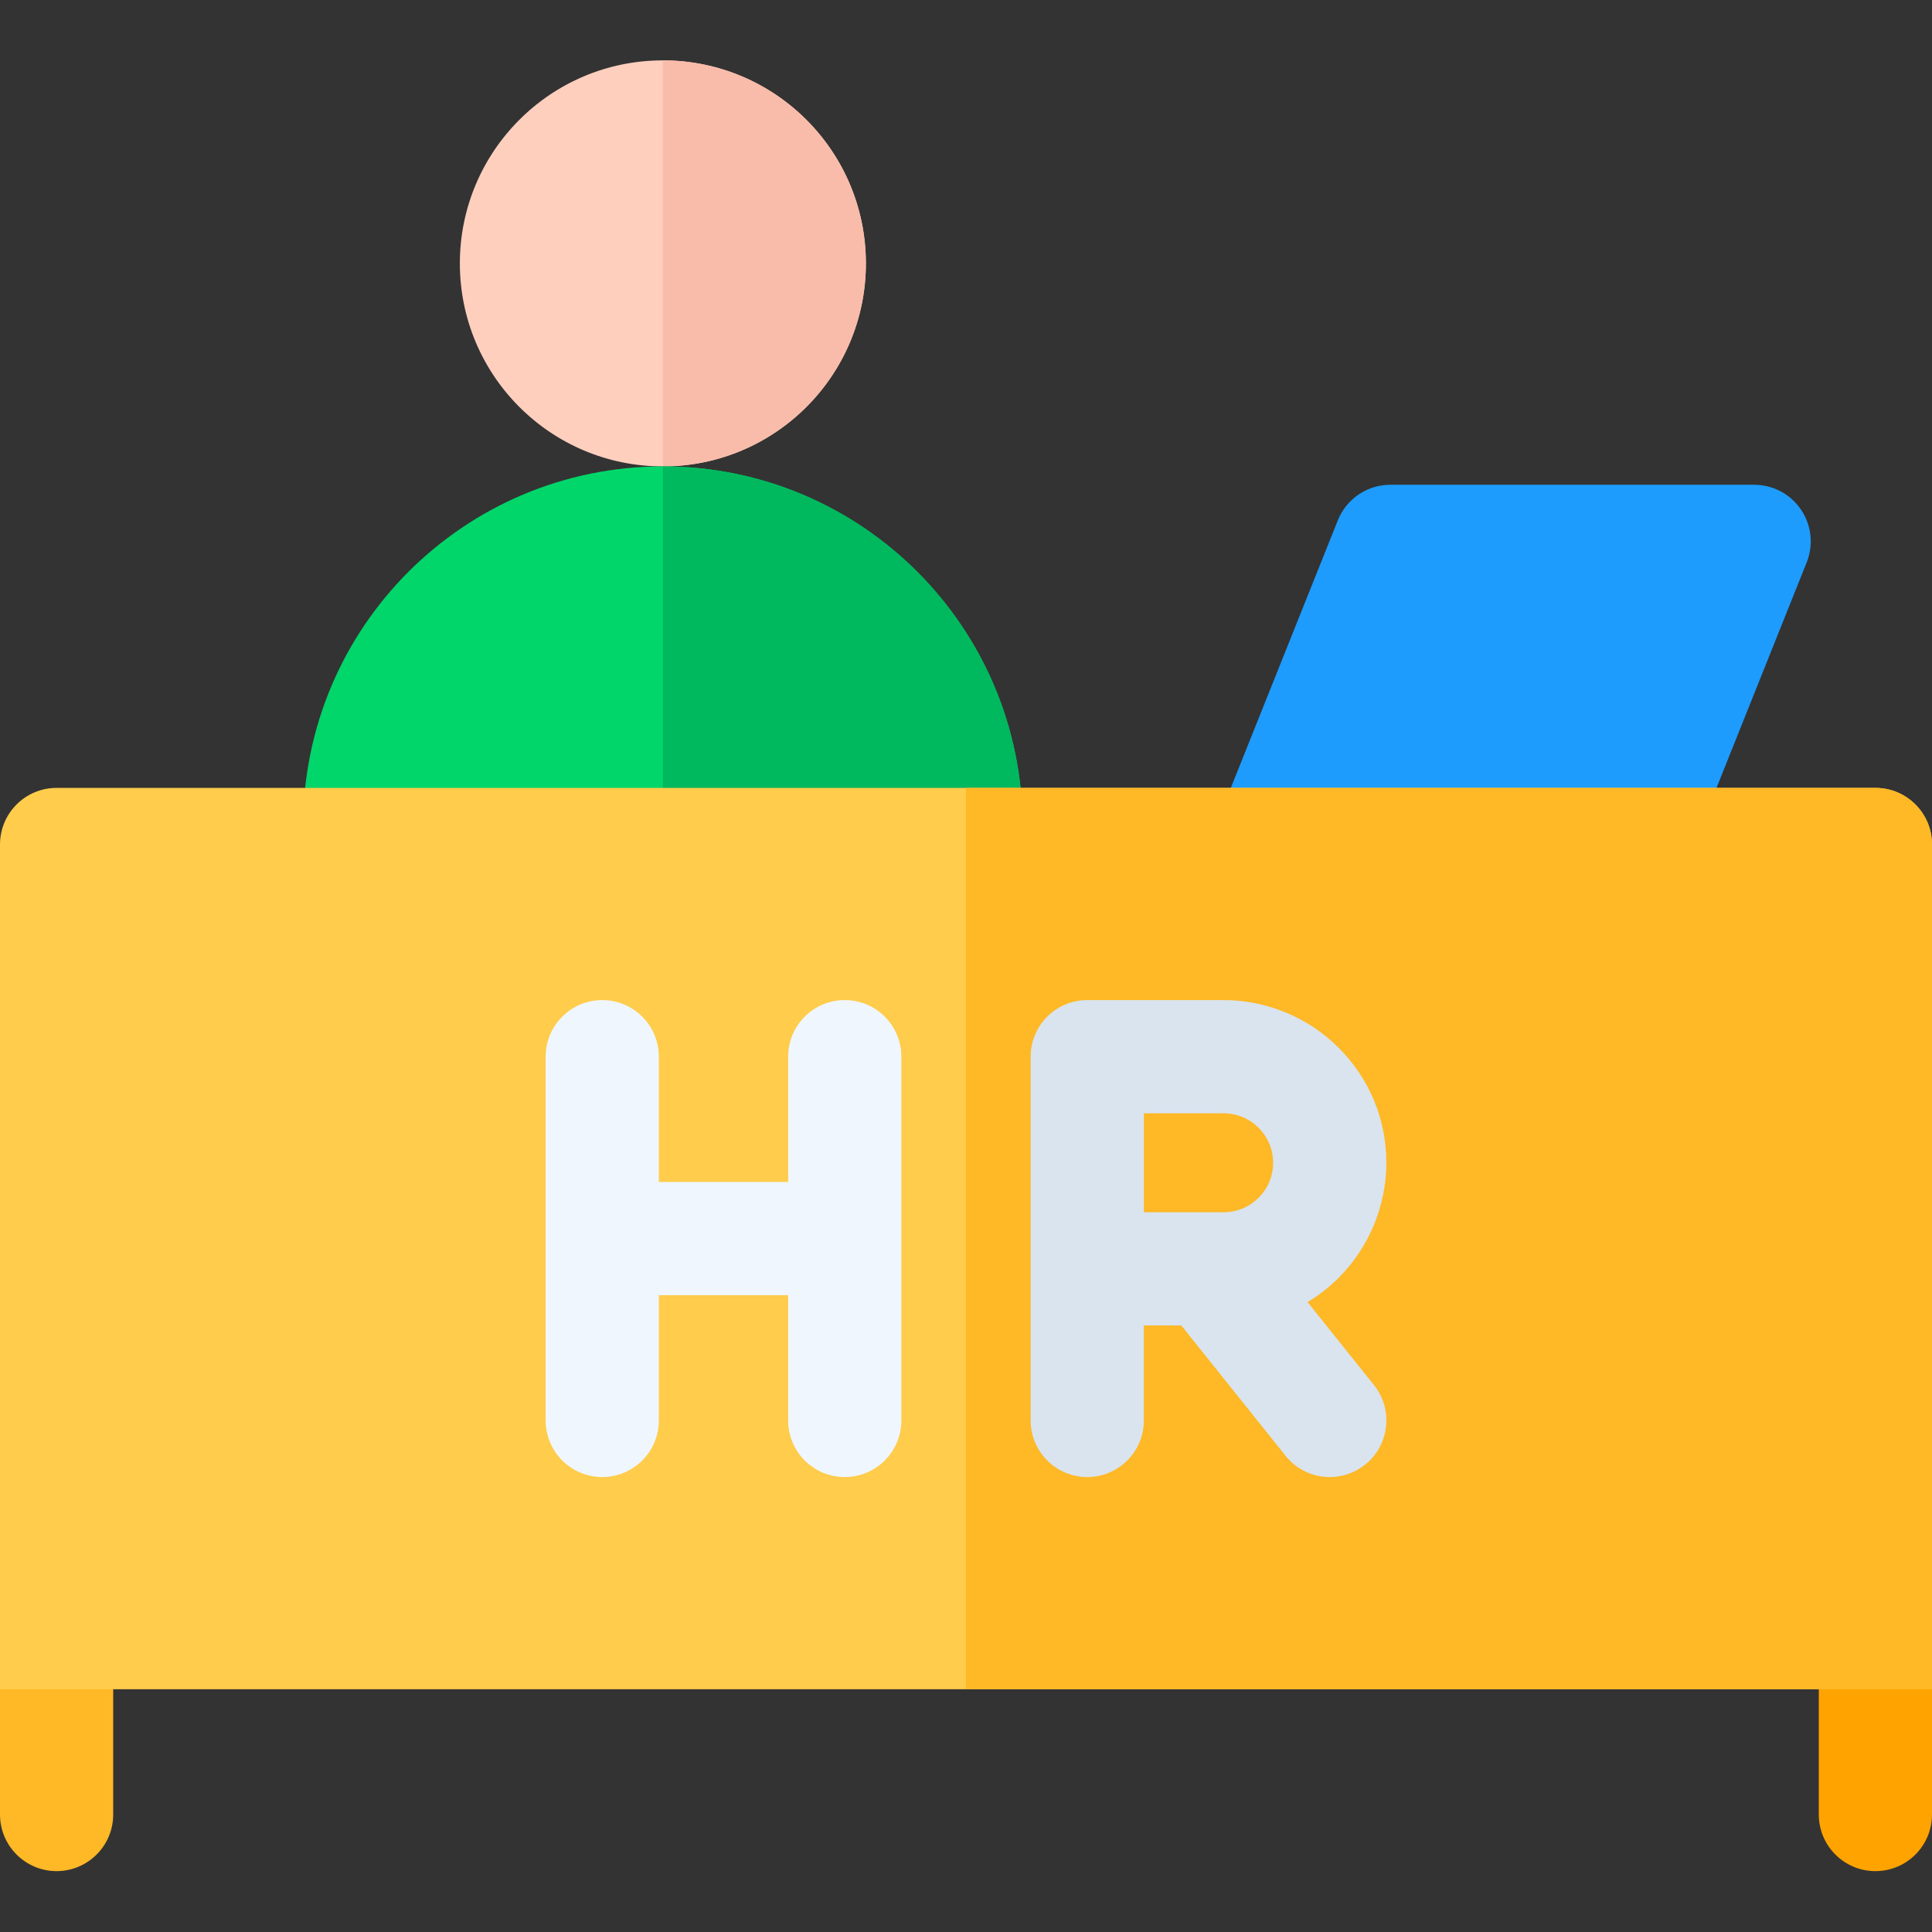 <svg height="512pt" viewBox="0 -16 512 512" width="512pt" xmlns="http://www.w3.org/2000/svg"><rect x="0" y="-16" width="512" height="512" fill="#333333" stroke="none"/><path d="m477.289 119.059c-2.793-4.125-7.445-6.59-12.422-6.59h-96.398c-6.137 0-11.652 3.73-13.93 9.426l-28.359 70.906c-1.852 4.621-1.285 9.859 1.504 13.98 2.789 4.121 7.445 6.59 12.422 6.59h96.398c6.137 0 11.648-3.734 13.93-9.43l28.359-70.906c1.852-4.621 1.285-9.855-1.504-13.977zm0 0" fill="#1d9cfd"/><path d="m229.469 53.801c0 29.711-24.086 53.801-53.801 53.801-29.711 0-53.801-24.09-53.801-53.801 0-29.715 24.09-53.801 53.801-53.801 29.715 0 53.801 24.086 53.801 53.801zm0 0" fill="#ffcfbe"/><path d="m229.469 53.801c0 29.715-24.09 53.797-53.805 53.797v-107.598c29.715 0 53.805 24.09 53.805 53.801zm0 0" fill="#f9bcaa"/><path d="m175.664 107.598c-52.648 0-95.332 42.68-95.332 95.332v15c0 8.281 6.719 15 15 15h160.664c8.285 0 15-6.719 15-15v-15c0-52.652-42.68-95.332-95.332-95.332zm0 0" fill="#00d66a"/><path d="m175.668 107.598v125.332h80.328c8.285 0 15-6.719 15-15v-15c0-52.652-42.68-95.332-95.328-95.332zm0 0" fill="#00b85e"/><path d="m15 416.664c-8.285 0-15 6.719-15 15v33.203c0 8.281 6.715 15 15 15s15-6.719 15-15v-33.203c0-8.281-6.715-15-15-15zm0 0" fill="#ffb826"/><path d="m497 416.664c-8.285 0-15 6.719-15 15v33.203c0 8.281 6.715 15 15 15s15-6.719 15-15v-33.203c0-8.281-6.715-15-15-15zm0 0" fill="#ffa300"/><path d="m497 192.801h-482c-8.285 0-15 6.715-15 15v223.863h512v-223.863c0-8.285-6.715-15-15-15zm0 0" fill="#ffcc4b"/><path d="m497 192.801h-241v238.863h256v-223.863c0-8.285-6.715-15-15-15zm0 0" fill="#ffb826"/><path d="m223.867 249.031c-8.285 0-15 6.719-15 15v33.203h-34.266v-33.203c0-8.281-6.719-15-15-15-8.285 0-15 6.719-15 15v96.402c0 8.285 6.715 15 15 15 8.281 0 15-6.715 15-15v-33.199h34.266v33.199c0 8.285 6.715 15 15 15 8.285 0 15-6.715 15-15v-96.402c0-8.281-6.715-15-15-15zm0 0" fill="#eff6fe"/><path d="m367.398 292.148c0-11.512-4.492-22.336-12.656-30.477-7.98-8.031-19.078-12.637-30.461-12.637h-36.148c-8.285 0-15 6.715-15 15v96.398c0 8.285 6.715 15 15 15 8.285 0 15-6.715 15-15v-25.168h9.926l27.629 34.539c2.961 3.703 7.32 5.629 11.723 5.629 3.285 0 6.594-1.074 9.359-3.289 6.469-5.172 7.52-14.613 2.344-21.082l-17.598-21.996c2.988-1.793 5.758-3.949 8.227-6.438 8.047-8.02 12.656-19.125 12.656-30.48zm-64.266-13.117h21.148c3.453 0 6.801 1.383 9.188 3.793.023.023.051.051.074.074 2.488 2.477 3.855 5.762 3.855 9.25 0 3.496-1.367 6.777-3.848 9.246-.027.027-.055.055-.082.082-2.387 2.41-5.734 3.789-9.188 3.789h-21.148zm0 0" fill="#d9e4ef"/></svg>